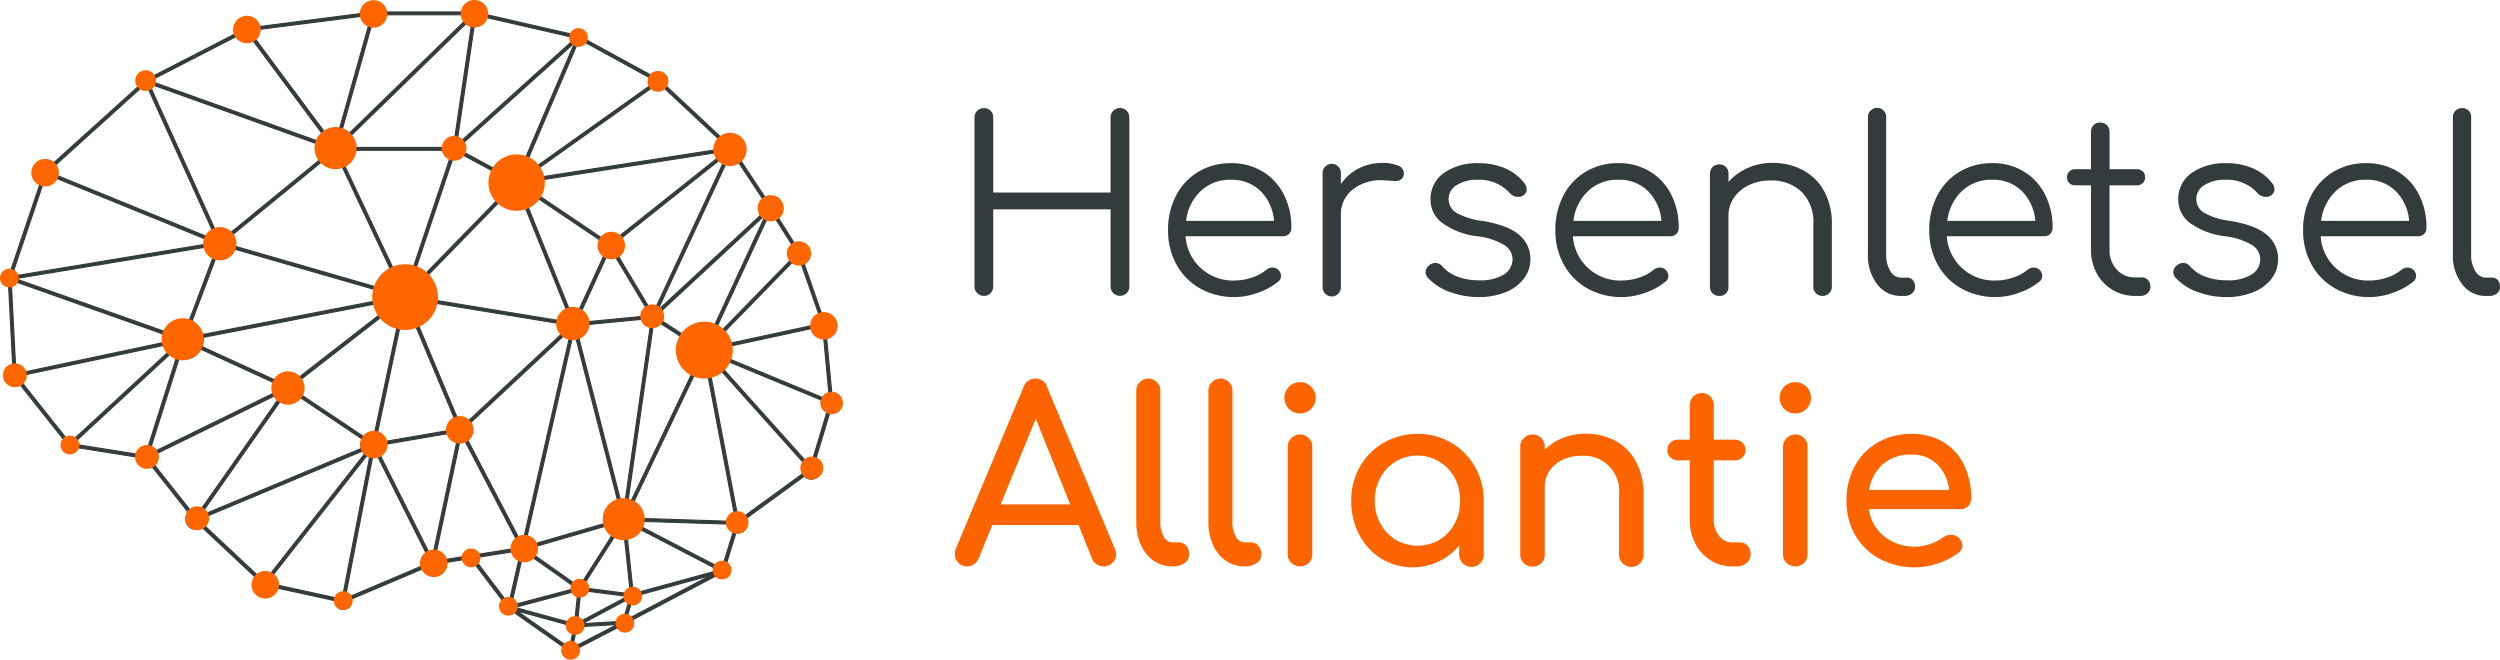 <svg xmlns="http://www.w3.org/2000/svg" width="393.453" height="103.829" viewBox="0 0 393.453 103.829">
  <defs>
    <style>
      .cls-1 {
        fill: #333b3c;
      }

      .cls-2 {
        fill: #fc6400;
      }

      .cls-3 {
        fill: none;
        stroke: #333b3c;
        stroke-miterlimit: 10;
        stroke-width: 0.18px;
      }

      .cls-4 {
        fill: #f60;
      }
    </style>
  </defs>
  <g id="Group_744" data-name="Group 744" transform="translate(-72.328 -272.904)">
    <g id="Group_742" data-name="Group 742" transform="translate(222.591 289.92)">
      <path id="Path_1528" data-name="Path 1528" class="cls-1" d="M166.111,312.379a1.417,1.417,0,0,1-.435-1.04v-26.6a1.406,1.406,0,0,1,.435-1.06,1.457,1.457,0,0,1,1.04-.416,1.425,1.425,0,0,1,1.477,1.475v11.806h18.465V284.736a1.412,1.412,0,0,1,.435-1.06,1.468,1.468,0,0,1,2.517,1.06v26.6a1.452,1.452,0,0,1-.417,1.04,1.484,1.484,0,0,1-2.1,0,1.423,1.423,0,0,1-.435-1.04V299.191H168.628v12.148a1.452,1.452,0,0,1-.417,1.04,1.4,1.4,0,0,1-1.06.435,1.417,1.417,0,0,1-1.04-.435" transform="translate(-162.574 -283.261)"/>
      <path id="Path_1529" data-name="Path 1529" class="cls-1" d="M199.087,289.841a8.909,8.909,0,0,1,3.348,3.613,11.3,11.3,0,0,1,1.193,5.261,1.267,1.267,0,0,1-.378.964,1.373,1.373,0,0,1-.984.36H186.979A7.445,7.445,0,0,0,194.7,307a8.422,8.422,0,0,0,2.744-.473,6.625,6.625,0,0,0,2.215-1.193,1.655,1.655,0,0,1,1.02-.378,1.42,1.42,0,0,1,.833.3,1.366,1.366,0,0,1,.493,1.022,1.147,1.147,0,0,1-.417.871,10.266,10.266,0,0,1-3.177,1.76,10.967,10.967,0,0,1-9.12-.644,9.569,9.569,0,0,1-3.728-3.746,10.928,10.928,0,0,1-1.342-5.43,11.545,11.545,0,0,1,1.267-5.468A9.347,9.347,0,0,1,189,289.879a9.817,9.817,0,0,1,5.128-1.344,9.378,9.378,0,0,1,4.957,1.306m-9.725,3.084a7.7,7.7,0,0,0-2.308,4.692H200.9a7.4,7.4,0,0,0-2.119-4.692,6.377,6.377,0,0,0-4.654-1.778,6.689,6.689,0,0,0-4.768,1.778" transform="translate(-150.654 -279.87)"/>
      <path id="Path_1530" data-name="Path 1530" class="cls-1" d="M210.889,288.929a1.3,1.3,0,0,1,.927,1.173,1.1,1.1,0,0,1-.039.34,1.134,1.134,0,0,1-.473.72,1.756,1.756,0,0,1-.889.189c-.227,0-.616-.025-1.173-.076a8.091,8.091,0,0,0-.909-.038,6.953,6.953,0,0,0-4.635,1.513,4.906,4.906,0,0,0-1.8,3.936V308a1.44,1.44,0,1,1-2.875,0V290.177a1.44,1.44,0,1,1,2.875,0v1.664a7.521,7.521,0,0,1,2.8-2.46,7.969,7.969,0,0,1,3.67-.869,6.3,6.3,0,0,1,2.519.416" transform="translate(-141.132 -279.884)"/>
      <path id="Path_1531" data-name="Path 1531" class="cls-1" d="M212.743,308.818a8.721,8.721,0,0,1-3.481-2.233,1.377,1.377,0,0,1-.378-.871,1.442,1.442,0,0,1,.6-1.135,1.563,1.563,0,0,1,.946-.34,1.4,1.4,0,0,1,1.1.531,5.8,5.8,0,0,0,2.4,1.626,9.283,9.283,0,0,0,3.312.567,7.075,7.075,0,0,0,3.973-.907,2.869,2.869,0,0,0,1.362-2.384,2.682,2.682,0,0,0-1.324-2.27,10.57,10.57,0,0,0-4.2-1.362,11.774,11.774,0,0,1-5.545-2.1,4.516,4.516,0,0,1-1.835-3.613,4.934,4.934,0,0,1,2.139-4.277,9.035,9.035,0,0,1,5.354-1.513,10.355,10.355,0,0,1,4.35.851,7.667,7.667,0,0,1,2.99,2.366,1.716,1.716,0,0,1,.3.869,1.155,1.155,0,0,1-.6,1.022,1.218,1.218,0,0,1-.72.189,1.738,1.738,0,0,1-1.324-.567,6.4,6.4,0,0,0-5.07-2.119,5.823,5.823,0,0,0-3.33.851,2.527,2.527,0,0,0-.076,4.314,10.916,10.916,0,0,0,4.162,1.306q4.049.68,5.79,2.213a4.866,4.866,0,0,1,1.742,3.8,4.965,4.965,0,0,1-1.042,3.1,6.748,6.748,0,0,1-2.895,2.119,11.039,11.039,0,0,1-4.2.757,12.941,12.941,0,0,1-4.5-.8" transform="translate(-134.794 -279.869)"/>
      <path id="Path_1532" data-name="Path 1532" class="cls-1" d="M236.191,289.841a8.91,8.91,0,0,1,3.348,3.613,11.3,11.3,0,0,1,1.193,5.261,1.267,1.267,0,0,1-.378.964,1.373,1.373,0,0,1-.984.36H224.083A7.445,7.445,0,0,0,231.8,307a8.421,8.421,0,0,0,2.744-.473,6.625,6.625,0,0,0,2.215-1.193,1.655,1.655,0,0,1,1.02-.378,1.42,1.42,0,0,1,.833.3,1.366,1.366,0,0,1,.493,1.022,1.147,1.147,0,0,1-.417.871,10.267,10.267,0,0,1-3.177,1.76,10.967,10.967,0,0,1-9.12-.644,9.57,9.57,0,0,1-3.728-3.746,10.928,10.928,0,0,1-1.342-5.43,11.545,11.545,0,0,1,1.267-5.468,9.347,9.347,0,0,1,3.519-3.746,9.818,9.818,0,0,1,5.128-1.344,9.378,9.378,0,0,1,4.957,1.306m-9.725,3.084a7.7,7.7,0,0,0-2.308,4.692h13.85a7.4,7.4,0,0,0-2.119-4.692,6.377,6.377,0,0,0-4.654-1.778,6.689,6.689,0,0,0-4.768,1.778" transform="translate(-126.798 -279.87)"/>
      <path id="Path_1533" data-name="Path 1533" class="cls-1" d="M250.754,289.648a8.143,8.143,0,0,1,3.348,3.31,10.533,10.533,0,0,1,1.211,5.2V308a1.422,1.422,0,0,1-1.438,1.439,1.436,1.436,0,0,1-1.06-.417A1.388,1.388,0,0,1,252.4,308v-9.838a6.7,6.7,0,0,0-1.873-5.128,6.866,6.866,0,0,0-4.9-1.76,7.642,7.642,0,0,0-3.348.72,5.9,5.9,0,0,0-2.366,1.986,4.871,4.871,0,0,0-.869,2.819V308a1.365,1.365,0,0,1-1.439,1.439,1.468,1.468,0,0,1-1.058-.4,1.366,1.366,0,0,1-.417-1.042V290.215a1.428,1.428,0,0,1,1.475-1.475,1.367,1.367,0,0,1,1.042.417,1.471,1.471,0,0,1,.4,1.058V291.5a8.8,8.8,0,0,1,3.026-2.195,9.341,9.341,0,0,1,3.859-.8,10.122,10.122,0,0,1,4.825,1.135" transform="translate(-117.278 -279.884)"/>
      <path id="Path_1534" data-name="Path 1534" class="cls-1" d="M252.718,310.979a7.339,7.339,0,0,1-1.457-4.71V284.7a1.365,1.365,0,0,1,.417-1.04,1.429,1.429,0,0,1,2.46,1.04v21.57a4.791,4.791,0,0,0,.662,2.648,1.958,1.958,0,0,0,1.684,1.022h.945a1.131,1.131,0,0,1,.909.4,1.542,1.542,0,0,1,.34,1.04,1.3,1.3,0,0,1-.472,1.04,1.855,1.855,0,0,1-1.231.4h-.491a4.588,4.588,0,0,1-3.766-1.835" transform="translate(-107.549 -283.261)"/>
      <path id="Path_1535" data-name="Path 1535" class="cls-1" d="M272.005,289.841a8.909,8.909,0,0,1,3.348,3.613,11.3,11.3,0,0,1,1.193,5.261,1.267,1.267,0,0,1-.378.964,1.373,1.373,0,0,1-.984.36H259.9A7.445,7.445,0,0,0,267.615,307a8.422,8.422,0,0,0,2.744-.473,6.626,6.626,0,0,0,2.215-1.193,1.655,1.655,0,0,1,1.022-.378,1.419,1.419,0,0,1,.831.3,1.366,1.366,0,0,1,.493,1.022,1.147,1.147,0,0,1-.417.871,10.266,10.266,0,0,1-3.177,1.76,10.967,10.967,0,0,1-9.12-.644,9.569,9.569,0,0,1-3.728-3.746,10.928,10.928,0,0,1-1.342-5.43,11.545,11.545,0,0,1,1.267-5.468,9.348,9.348,0,0,1,3.519-3.746,9.818,9.818,0,0,1,5.128-1.344,9.378,9.378,0,0,1,4.957,1.306m-9.724,3.084a7.7,7.7,0,0,0-2.308,4.692h13.85a7.4,7.4,0,0,0-2.119-4.692,6.377,6.377,0,0,0-4.654-1.778,6.689,6.689,0,0,0-4.768,1.778" transform="translate(-103.772 -279.87)"/>
      <path id="Path_1536" data-name="Path 1536" class="cls-1" d="M283.083,309.428a1.519,1.519,0,0,1,.378,1.06,1.336,1.336,0,0,1-.454,1.022,1.615,1.615,0,0,1-1.135.416h-.8a6.747,6.747,0,0,1-6.072-3.575,7.718,7.718,0,0,1-.89-3.728v-10.1h-2.459a1.3,1.3,0,0,1-.964-.36,1.208,1.208,0,0,1-.36-.89,1.254,1.254,0,0,1,.36-.927,1.3,1.3,0,0,1,.964-.36h2.459v-5.865a1.471,1.471,0,0,1,.4-1.058,1.368,1.368,0,0,1,1.042-.417,1.425,1.425,0,0,1,1.475,1.475v5.865H281.3a1.305,1.305,0,0,1,.966.36,1.254,1.254,0,0,1,.36.927,1.208,1.208,0,0,1-.36.89,1.305,1.305,0,0,1-.966.36h-4.275v10.1a4.472,4.472,0,0,0,1.135,3.159,3.784,3.784,0,0,0,2.913,1.231H282.1a1.265,1.265,0,0,1,.984.416" transform="translate(-95.288 -282.372)"/>
      <path id="Path_1537" data-name="Path 1537" class="cls-1" d="M284.371,308.818a8.721,8.721,0,0,1-3.481-2.233,1.378,1.378,0,0,1-.378-.871,1.442,1.442,0,0,1,.6-1.135,1.563,1.563,0,0,1,.946-.34,1.4,1.4,0,0,1,1.1.531,5.8,5.8,0,0,0,2.4,1.626,9.283,9.283,0,0,0,3.312.567,7.065,7.065,0,0,0,3.971-.907,2.867,2.867,0,0,0,1.364-2.384,2.678,2.678,0,0,0-1.324-2.27,10.57,10.57,0,0,0-4.2-1.362,11.774,11.774,0,0,1-5.545-2.1,4.515,4.515,0,0,1-1.835-3.613,4.934,4.934,0,0,1,2.139-4.277,9.035,9.035,0,0,1,5.354-1.513,10.355,10.355,0,0,1,4.35.851,7.667,7.667,0,0,1,2.99,2.366,1.715,1.715,0,0,1,.3.869,1.155,1.155,0,0,1-.6,1.022,1.218,1.218,0,0,1-.72.189,1.736,1.736,0,0,1-1.324-.567,6.4,6.4,0,0,0-5.072-2.119,5.821,5.821,0,0,0-3.329.851,2.527,2.527,0,0,0-.076,4.314,10.916,10.916,0,0,0,4.162,1.306q4.049.68,5.79,2.213a4.866,4.866,0,0,1,1.741,3.8,4.975,4.975,0,0,1-1.042,3.1,6.748,6.748,0,0,1-2.895,2.119,11.039,11.039,0,0,1-4.2.757,12.941,12.941,0,0,1-4.5-.8" transform="translate(-88.742 -279.869)"/>
      <path id="Path_1538" data-name="Path 1538" class="cls-1" d="M307.821,289.841a8.932,8.932,0,0,1,3.348,3.613,11.3,11.3,0,0,1,1.191,5.261,1.267,1.267,0,0,1-.378.964,1.373,1.373,0,0,1-.984.36H295.711a7.445,7.445,0,0,0,7.72,6.963,8.419,8.419,0,0,0,2.742-.473,6.624,6.624,0,0,0,2.215-1.193,1.658,1.658,0,0,1,1.02-.378,1.416,1.416,0,0,1,.833.3,1.366,1.366,0,0,1,.493,1.022,1.147,1.147,0,0,1-.417.871,10.266,10.266,0,0,1-3.177,1.76,10.963,10.963,0,0,1-9.118-.644,9.562,9.562,0,0,1-3.729-3.746,10.928,10.928,0,0,1-1.342-5.43,11.526,11.526,0,0,1,1.268-5.468,9.354,9.354,0,0,1,3.517-3.746,9.818,9.818,0,0,1,5.128-1.344,9.388,9.388,0,0,1,4.958,1.306m-9.726,3.084a7.72,7.72,0,0,0-2.308,4.692h13.85a7.408,7.408,0,0,0-2.118-4.692,6.383,6.383,0,0,0-4.656-1.778,6.689,6.689,0,0,0-4.768,1.778" transform="translate(-80.746 -279.87)"/>
      <path id="Path_1539" data-name="Path 1539" class="cls-1" d="M308.754,310.979a7.339,7.339,0,0,1-1.457-4.71V284.7a1.376,1.376,0,0,1,.416-1.04,1.421,1.421,0,0,1,1.02-.4,1.365,1.365,0,0,1,1.439,1.438v21.57a4.777,4.777,0,0,0,.664,2.648,1.955,1.955,0,0,0,1.682,1.022h.945a1.129,1.129,0,0,1,.909.4,1.542,1.542,0,0,1,.34,1.04,1.29,1.29,0,0,1-.471,1.04,1.854,1.854,0,0,1-1.229.4h-.493a4.583,4.583,0,0,1-3.764-1.835" transform="translate(-71.521 -283.261)"/>
      <path id="Path_1540" data-name="Path 1540" class="cls-2" d="M189.178,336.8a1.861,1.861,0,0,1-.567,1.362,1.907,1.907,0,0,1-1.4.567,1.984,1.984,0,0,1-1.079-.322,1.823,1.823,0,0,1-.738-.889l-2.119-5.3H169.691l-2.157,5.3a2.081,2.081,0,0,1-.757.889,1.888,1.888,0,0,1-1.058.322,1.808,1.808,0,0,1-1.382-.587,1.952,1.952,0,0,1-.549-1.38,2.455,2.455,0,0,1,.189-.871L174.61,310.5a1.92,1.92,0,0,1,1.855-1.326,1.838,1.838,0,0,1,1.853,1.326l10.671,25.465a2.386,2.386,0,0,1,.189.833m-18.163-7.833h10.935l-5.41-13.47Z" transform="translate(-163.788 -266.602)"/>
      <path id="Path_1541" data-name="Path 1541" class="cls-2" d="M183.92,337.836a5.782,5.782,0,0,1-2.024-2.5,8.759,8.759,0,0,1-.72-3.614v-20.66a1.892,1.892,0,1,1,3.784,0v20.66a4.524,4.524,0,0,0,.531,2.308,1.556,1.556,0,0,0,1.362.909h.946a1.571,1.571,0,0,1,1.229.531,1.967,1.967,0,0,1,.473,1.362,1.624,1.624,0,0,1-.718,1.362,3.048,3.048,0,0,1-1.855.529h-.076a5.086,5.086,0,0,1-2.933-.889" transform="translate(-152.609 -266.602)"/>
      <path id="Path_1542" data-name="Path 1542" class="cls-2" d="M190.829,337.836a5.782,5.782,0,0,1-2.024-2.5,8.759,8.759,0,0,1-.72-3.614v-20.66a1.892,1.892,0,1,1,3.784,0v20.66a4.524,4.524,0,0,0,.531,2.308,1.556,1.556,0,0,0,1.362.909h.946a1.571,1.571,0,0,1,1.229.531,1.967,1.967,0,0,1,.473,1.362,1.624,1.624,0,0,1-.718,1.362,3.048,3.048,0,0,1-1.855.529h-.076a5.086,5.086,0,0,1-2.933-.889" transform="translate(-148.167 -266.602)"/>
      <path id="Path_1543" data-name="Path 1543" class="cls-2" d="M196.079,313.729a2.467,2.467,0,1,1,1.76.738,2.4,2.4,0,0,1-1.76-.738m.378,24.255a1.869,1.869,0,0,1-.549-1.382V319.763a1.857,1.857,0,0,1,.549-1.4,1.921,1.921,0,0,1,3.31,1.4V336.6a1.913,1.913,0,0,1-.529,1.382,2.037,2.037,0,0,1-2.781,0" transform="translate(-143.502 -266.409)"/>
      <path id="Path_1544" data-name="Path 1544" class="cls-2" d="M217.489,315.85a10.2,10.2,0,0,1,3.746,3.784,10.564,10.564,0,0,1,1.38,5.354v8.438a1.93,1.93,0,1,1-3.859,0v-1.4a9.528,9.528,0,0,1-12.241,2.082,9.562,9.562,0,0,1-3.481-3.766,11.3,11.3,0,0,1-1.267-5.354,10.668,10.668,0,0,1,1.362-5.354,9.951,9.951,0,0,1,3.766-3.784,10.46,10.46,0,0,1,5.317-1.38,10.271,10.271,0,0,1,5.279,1.38m-1.855,15.287a6.548,6.548,0,0,0,2.4-2.535,7.488,7.488,0,0,0,.869-3.614,7.6,7.6,0,0,0-.869-3.633,6.67,6.67,0,0,0-9.253-2.553,6.647,6.647,0,0,0-2.422,2.553,7.466,7.466,0,0,0-.889,3.633,7.355,7.355,0,0,0,.889,3.614,6.678,6.678,0,0,0,2.422,2.535,6.792,6.792,0,0,0,6.849,0" transform="translate(-139.371 -263.196)"/>
      <path id="Path_1545" data-name="Path 1545" class="cls-2" d="M232.941,315.581a8.013,8.013,0,0,1,3.255,3.311,10.922,10.922,0,0,1,1.173,5.241v9.309a1.931,1.931,0,1,1-3.861,0v-9.309a5.584,5.584,0,0,0-6.016-6.205,6.467,6.467,0,0,0-2.895.644,5.134,5.134,0,0,0-2.042,1.74,4.3,4.3,0,0,0-.738,2.459v10.671a1.911,1.911,0,0,1-.531,1.382,2.037,2.037,0,0,1-2.782,0,1.878,1.878,0,0,1-.549-1.382V316.565a1.861,1.861,0,0,1,.549-1.4,1.923,1.923,0,0,1,3.312,1.4v.416a8.411,8.411,0,0,1,2.875-1.873,10.1,10.1,0,0,1,8.249.473" transform="translate(-128.962 -263.211)"/>
      <path id="Path_1546" data-name="Path 1546" class="cls-2" d="M244.671,334.582a1.97,1.97,0,0,1,.473,1.362,1.706,1.706,0,0,1-.624,1.362,2.391,2.391,0,0,1-1.608.531h-.682a6.224,6.224,0,0,1-3.386-.966,6.69,6.69,0,0,1-2.4-2.629,7.95,7.95,0,0,1-.871-3.746v-9.347H233.83a1.819,1.819,0,0,1-1.286-.455,1.476,1.476,0,0,1-.491-1.135,1.57,1.57,0,0,1,.491-1.211,1.825,1.825,0,0,1,1.286-.453h1.742v-5.45a1.892,1.892,0,1,1,3.784,0v5.45h3.217a1.825,1.825,0,0,1,1.286.453,1.576,1.576,0,0,1,.491,1.211,1.482,1.482,0,0,1-.491,1.135,1.819,1.819,0,0,1-1.286.455h-3.217V330.5a3.873,3.873,0,0,0,.833,2.535,2.543,2.543,0,0,0,2.042,1.022h1.288a1.494,1.494,0,0,1,1.153.529" transform="translate(-119.899 -265.713)"/>
      <path id="Path_1547" data-name="Path 1547" class="cls-2" d="M243.523,313.729a2.467,2.467,0,1,1,1.76.738,2.4,2.4,0,0,1-1.76-.738m.378,24.255a1.869,1.869,0,0,1-.549-1.382V319.763a1.857,1.857,0,0,1,.549-1.4,1.921,1.921,0,0,1,3.311,1.4V336.6a1.914,1.914,0,0,1-.529,1.382,2.037,2.037,0,0,1-2.781,0" transform="translate(-112.998 -266.409)"/>
      <path id="Path_1548" data-name="Path 1548" class="cls-2" d="M268.357,325.84a1.732,1.732,0,0,1-1.249.473H252.729a6.66,6.66,0,0,0,2.4,4.277,7.688,7.688,0,0,0,7.227,1.211,7.041,7.041,0,0,0,2.024-1.022,1.96,1.96,0,0,1,1.249-.417,1.621,1.621,0,0,1,1.135.379,1.65,1.65,0,0,1,.682,1.286,1.372,1.372,0,0,1-.606,1.135,10.451,10.451,0,0,1-3.2,1.664,11.546,11.546,0,0,1-9.214-.7,9.748,9.748,0,0,1-3.841-3.728,10.6,10.6,0,0,1-1.38-5.41,11.2,11.2,0,0,1,1.3-5.43,9.444,9.444,0,0,1,3.633-3.746,10.374,10.374,0,0,1,5.279-1.344,9.508,9.508,0,0,1,5.032,1.286,8.481,8.481,0,0,1,3.255,3.595,11.852,11.852,0,0,1,1.135,5.3,1.587,1.587,0,0,1-.491,1.191m-13.415-6.6a6.794,6.794,0,0,0-2.175,4.048h12.6a6.714,6.714,0,0,0-1.891-4.048,5.554,5.554,0,0,0-4.05-1.513,6.543,6.543,0,0,0-4.484,1.513" transform="translate(-108.867 -263.196)"/>
    </g>
    <g id="Group_743" data-name="Group 743" transform="translate(72.328 272.904)">
      <path id="Path_1549" data-name="Path 1549" class="cls-1" d="M203.129,334.55l-.856-9.066a1.725,1.725,0,0,0-.386-3.407,1.771,1.771,0,0,0-.352.036l-2.882-8.259a1.412,1.412,0,0,0-1.227-2.54l-2.929-4.64a1.57,1.57,0,0,0-1.691-2.616l-4.245-6.419a1.924,1.924,0,1,0-2.484-2.939l-9.016-8.423a1.385,1.385,0,0,0-2.243-1.623l-10.439-5.716a1.161,1.161,0,0,0,.056-.34,1.143,1.143,0,0,0-2.185-.468L148.595,275c0-.051.015-.1.015-.153a1.686,1.686,0,0,0-3.356-.225H132.667a1.684,1.684,0,0,0-3.353.214l-16.4,2.1a1.951,1.951,0,0,0-3.844.468,1.923,1.923,0,0,0,.131.683l-12.936,6.654a1.272,1.272,0,0,0-2.091,1.446L80.63,298.413a1.909,1.909,0,1,0-2.075,3.159L73.924,315.28a1.3,1.3,0,0,0-.179-.016,1.254,1.254,0,0,0-.163,2.5l.649,12.606a1.5,1.5,0,0,0,.3,2.974,1.479,1.479,0,0,0,.743-.2l7.071,8.906a1.123,1.123,0,1,0,1.911,1.117l9.425,1.5,0,.023a1.577,1.577,0,0,0,1.577,1.576,1.558,1.558,0,0,0,.79-.219l5.862,7.392a1.533,1.533,0,0,0,2.072,2.251l8.708,8.164a1.388,1.388,0,1,0,2.443,1.283l9.792,2.137c0,.02,0,.036,0,.056a1.314,1.314,0,0,0,2.629,0,1.284,1.284,0,0,0-.038-.3l11.8-5a1.2,1.2,0,0,0,2.2-.629l4.094-.651a.882.882,0,0,0,.836.613.91.91,0,0,0,.335-.067l4.991,6.585a.779.779,0,0,0-.154.465.784.784,0,0,0,1.275.616l8.348,5.87a.825.825,0,1,0,1.6.271.764.764,0,0,0-.016-.164l6.864-3.555a.969.969,0,0,0,1.679-.877l13.7-7.214a1.16,1.16,0,1,0,1.452-1.748l1.531-4.937a1.706,1.706,0,0,0,.245.025,1.578,1.578,0,0,0,1.577-1.577,1.539,1.539,0,0,0-.189-.733l9.117-6.637a1.538,1.538,0,1,0,1.751-2.468l2.267-7.533a1.375,1.375,0,0,0,.233.025,1.574,1.574,0,0,0,.077-3.146m-5.147-20.519a1.486,1.486,0,0,0,.246-.025l2.885,8.261a1.722,1.722,0,0,0-.953,1.536c0,.048.011.092.013.14l-8.408,1.817-4.6.992a4.182,4.182,0,0,0-.963-1.738L197.17,313.77a1.4,1.4,0,0,0,.812.261m-4.953-7.047a1.5,1.5,0,0,0,.449.074,1.54,1.54,0,0,0,.641-.14l2.931,4.64a1.4,1.4,0,0,0-.2,1.9l-7.684,7.878-3.283,3.365a4.273,4.273,0,0,0-.8-.554Zm-.411-.184-7.944,17.154a4.194,4.194,0,0,0-4.957,1.434l-3.283-2.129a1.554,1.554,0,0,0-.133-1.553l16.189-15a1.449,1.449,0,0,0,.127.1m-49.506,33.651L132.9,342.207a1.975,1.975,0,0,0-1.272-1.321l3.565-16.774a4.644,4.644,0,0,0,.762.067,4.717,4.717,0,0,0,1.617-.291L143.909,339a1.628,1.628,0,0,0-.8,1.4c0,.018,0,.035,0,.053m-23.558-7.962,12.815-9.964a4.713,4.713,0,0,0,2.387,1.493l-3.565,16.776a1.44,1.44,0,0,0-.189-.02,1.979,1.979,0,0,0-1.51.706l-9.859-6.61a2.3,2.3,0,0,0-.079-2.382m-13.334-19.212a2.285,2.285,0,0,0,.6.089,2.324,2.324,0,0,0,2.159-1.469l22.378,6.458a4.706,4.706,0,0,0-.133,1.094,4.843,4.843,0,0,0,.054.677l-27.2,5.275a3.076,3.076,0,0,0-1.677-1.986Zm-4.234,9.978a3.114,3.114,0,0,0-.869-.126A3.077,3.077,0,0,0,98.3,324.97l-23.315-8.251A1.611,1.611,0,0,0,75,316.54l29.581-4.9a2.33,2.33,0,0,0,1.217,1.48Zm48.559-19.089L139.09,315.911a4.731,4.731,0,0,0-1.418-.867l.311-.93,5.478-16.323a1.557,1.557,0,0,0,.306.031,1.65,1.65,0,0,0,1.331-.68l4.763,2.565a4.027,4.027,0,0,0,.683,4.459m7.019-3.138,27.9-4.341a1.9,1.9,0,0,0,.217.5l-16.3,12.961a1.632,1.632,0,0,0-2.363.1L157.008,303.5a4.029,4.029,0,0,0,.573-2.073,3.564,3.564,0,0,0-.02-.4m11.333,11.831,5.118,8.527a1.566,1.566,0,0,0-.578,1.142l-9.064.874a1.873,1.873,0,0,0-.853-1.193l4.255-9.294a1.616,1.616,0,0,0,.473.077,1.643,1.643,0,0,0,.649-.133m-2.128-2.244a1.634,1.634,0,0,0,.595,2.116l-4.257,9.292a1.686,1.686,0,0,0-1.051-.025l-6.805-16.9a4.065,4.065,0,0,0,1.508-1.222Zm-5.131,11.553a1.873,1.873,0,0,0-.892,1.114l-20.09-3.291a4.522,4.522,0,0,0,.033-.541,4.718,4.718,0,0,0-1.273-3.225l11.451-11.745a4.033,4.033,0,0,0,2.662,1,4.076,4.076,0,0,0,1.3-.217ZM137.245,314.9a4.69,4.69,0,0,0-3.1.177l-7.806-16.569a2.7,2.7,0,0,0,1.342-2.114h14.451a1.641,1.641,0,0,0,.9,1.249Zm-3.506.37a4.747,4.747,0,0,0-2.257,2.652l-17.022-4.912-5.353-1.546a2.41,2.41,0,0,0,.043-.426,2.33,2.33,0,0,0-.393-1.293l14.3-11.7a2.688,2.688,0,0,0,2.885.652Zm-29.546,10.937a3.316,3.316,0,0,0-.023-.363l11.76-2.28,15.435-3a4.71,4.71,0,0,0,.725,1.6l-12.815,9.963a2.348,2.348,0,0,0-3.752.437L104,327.281a3.109,3.109,0,0,0,.2-1.074m38.44,8.583-4.641-11.075a4.731,4.731,0,0,0,2.591-3.279l20.088,3.291c0,.026-.008.051-.008.077a1.866,1.866,0,0,0,.363,1.1l-15.256,14.228a1.565,1.565,0,0,0-1.444-.311Zm3.748,5.609a1.629,1.629,0,0,0-.3-.94l15.256-14.224a1.868,1.868,0,0,0,.572.329l-7.245,31.822c-.053,0-.1-.015-.158-.015a1.711,1.711,0,0,0-.59.11l-8.223-15.751a1.637,1.637,0,0,0,.688-1.331m15.966-14.737a1.831,1.831,0,0,0,.194.02,1.7,1.7,0,0,0,.243-.025l6.723,26.162a2.814,2.814,0,0,0-1.9,2.66,2.907,2.907,0,0,0,.057.565l-11.579,3.36a1.737,1.737,0,0,0-.982-.922ZM156.231,359.1a1.648,1.648,0,0,0-.026-.258l11.588-3.361a2.836,2.836,0,0,0,.932,1.242l-.991,1.551-3.932,6.151a1.063,1.063,0,0,0-.361-.067,1.043,1.043,0,0,0-.706.276l-6.706-4.735a1.724,1.724,0,0,0,.2-.8m7.327,7.347a1.046,1.046,0,0,0,.867-.687l6.422.817c0,.026.007.051.012.076l-7.224,3.858a1.038,1.038,0,0,0-.467-.314Zm.923-1.134a1.049,1.049,0,0,0-.3-.651l4.919-7.7a2.8,2.8,0,0,0,1.321.33c.025,0,.049,0,.074,0l.33,3.1.56,5.266a.871.871,0,0,0-.485.475Zm6.117-13.638c-.059,0-.115-.01-.176-.01a3.059,3.059,0,0,0-.478.043L163.22,325.55a1.876,1.876,0,0,0,1.191-1.7l9.064-.874a1.57,1.57,0,0,0,1.084,1.132ZM175,324.18a1.57,1.57,0,0,0,1.18-.542l3.286,2.128a4.2,4.2,0,0,0,1.633,5.788l-9.677,20.3a2.687,2.687,0,0,0-.381-.115ZM187.319,298.1a1.9,1.9,0,0,0,.867-.214l4.245,6.421a1.56,1.56,0,0,0-.251,2.067l-16.189,15c-.041-.034-.08-.067-.123-.1L186.716,298a1.891,1.891,0,0,0,.6.105m-1.012-.292L175.457,321.1a1.588,1.588,0,0,0-.453-.074,1.557,1.557,0,0,0-.608.123l-5.118-8.528a1.621,1.621,0,0,0,.384-2.119l16.295-12.958a2.07,2.07,0,0,0,.35.268m-11.387-11.326a1.376,1.376,0,0,0,1.83.12l9.016,8.423a1.926,1.926,0,0,0-.38,1.143c0,.025,0,.046,0,.072l-27.9,4.337a4,4,0,0,0-.539-1.316l14.505-10.318Zm-11.629-6.741a1.133,1.133,0,0,0,.871-.411L174.6,285.05a1.356,1.356,0,0,0-.082.457,1.387,1.387,0,0,0,.145.609l-11.282,8.026-6.685,4.755a4.111,4.111,0,0,0-1.369-1.1l7.73-18.076a1.224,1.224,0,0,0,.235.023m-.682-.228a.254.254,0,0,0,.033.026l-7.73,18.077a4.038,4.038,0,0,0-4.838,1.692l-4.765-2.566a1.624,1.624,0,0,0,.108-.573,1.649,1.649,0,0,0-.284-.928Zm-15.688-2.98a1.689,1.689,0,0,0,1.577-1.1l13.65,3.131,0,.03a1.13,1.13,0,0,0,.164.582l-17.481,15.734a1.61,1.61,0,0,0-.6-.322l2.671-18.061.021,0m-1.038-.366a1.685,1.685,0,0,0,.572.292l-2.671,18.059-.016,0a1.649,1.649,0,0,0-1.63,1.428H127.685a2.7,2.7,0,0,0-.6-1.492ZM131,276.535a1.683,1.683,0,0,0,1.666-1.466h12.587a1.674,1.674,0,0,0,.312.777l-18.8,18.286a2.7,2.7,0,0,0-.825-.491l4.825-17.131a1.572,1.572,0,0,0,.235.025m-18.021.863,0-.023,16.4-2.095a1.692,1.692,0,0,0,.956,1.114l-4.824,17.124a2.629,2.629,0,0,0-.514-.051,2.681,2.681,0,0,0-1.424.409l-4.15-5.578-7.056-9.483a1.944,1.944,0,0,0,.618-1.418m-3.573,1.088a1.933,1.933,0,0,0,2.593.6l10.295,13.837.913,1.227a2.7,2.7,0,0,0-.67.9l-26.024-9.33a1.13,1.13,0,0,0,.021-.212,1.264,1.264,0,0,0-.061-.371Zm-13.047,7.658,26.024,9.332a2.774,2.774,0,0,0-.094.7,2.683,2.683,0,0,0,.476,1.53l-14.3,11.7a2.277,2.277,0,0,0-2.4-.554L95.98,286.558a1.313,1.313,0,0,0,.38-.416m-1.88.371a1.269,1.269,0,0,0,.777.27,1.224,1.224,0,0,0,.312-.043l10.094,22.29a2.34,2.34,0,0,0-.894.93l-14.155-5.772-9.4-3.831a1.86,1.86,0,0,0,.076-.508,1.888,1.888,0,0,0-.355-1.1Zm-15.5,15.209a1.938,1.938,0,0,0,.394.043,1.91,1.91,0,0,0,1.669-.992l9.176,3.741,14.381,5.864a2.306,2.306,0,0,0-.107.66c0,.053.011.1.015.156l-29.586,4.9a1.252,1.252,0,0,0-.572-.672Zm-4.3,28.63-.649-12.611a1.247,1.247,0,0,0,.8-.6L98.147,325.4a2.918,2.918,0,0,0-.081,1.226l-22.132,4.691a1.5,1.5,0,0,0-1.254-.959m9.179,11.5a1.115,1.115,0,0,0-.656-.212,1.1,1.1,0,0,0-.506.125l-7.07-8.906a1.489,1.489,0,0,0,.406-1.019c0-.03-.008-.057-.01-.087l22.134-4.689a3.08,3.08,0,0,0,.549,1.061Zm11.4,1.252a1.572,1.572,0,0,0-1.5,1.109l-9.432-1.5a1.1,1.1,0,0,0-.161-.531l14.849-13.728a3.06,3.06,0,0,0,.958.61l-4.461,14.064a1.626,1.626,0,0,0-.255-.025m.685.163L100.4,329.2a2.985,2.985,0,0,0,.713.085,3.079,3.079,0,0,0,2.7-1.592l11.522,5.289a2.238,2.238,0,0,0,.018,1.6L96.558,343.79a1.575,1.575,0,0,0-.616-.524m7.773,9.841a1.49,1.49,0,0,0-1.452.044l-5.86-7.392a1.572,1.572,0,0,0,.432-1.079,1.607,1.607,0,0,0-.082-.481l18.8-9.21a2.381,2.381,0,0,0,.478.555ZM116.4,335.8a2.321,2.321,0,0,0,2.982-.557l9.861,6.608a1.962,1.962,0,0,0-.23.91,1.99,1.99,0,0,0,.087.554l-24.756,10.367a1.567,1.567,0,0,0-.256-.322Zm-2.556,27.424a1.369,1.369,0,0,0-.841.291l-8.708-8.164a1.53,1.53,0,0,0,.274-.876,1.588,1.588,0,0,0-.051-.378l24.756-10.369a1.964,1.964,0,0,0,.332.447l-15.1,19.224a1.381,1.381,0,0,0-.665-.176m12.391,2.778a1.311,1.311,0,0,0-1.216.818l-9.792-2.136c0-.025.007-.048.007-.071a1.374,1.374,0,0,0-.37-.937l15.1-19.227a1.9,1.9,0,0,0,.444.2l-2.113,10.878-2.034,10.477-.025,0m12.877-4.654a1.278,1.278,0,0,0,.028.251l-11.8,5.006a1.3,1.3,0,0,0-.634-.514l.225-1.157,3.923-20.2c.051,0,.1.015.153.015a2,2,0,0,0,.682-.126l7.9,15.772a1.2,1.2,0,0,0-.473.951m1.2-1.2a1.246,1.246,0,0,0-.325.049l-7.9-15.769a1.99,1.99,0,0,0,.905-1.664c0-.038-.01-.074-.013-.112l10.211-1.758a1.636,1.636,0,0,0,1,1.038l-3.853,18.217-.021,0m6.128-.564a.88.88,0,0,0-.863.7l-4.14.656a1.211,1.211,0,0,0-.662-.7l3.853-18.215c.038,0,.076.011.113.011a1.6,1.6,0,0,0,.549-.1l8.223,15.751a1.724,1.724,0,0,0-.738,1.411c0,.016,0,.03,0,.044l-5.579.886a.878.878,0,0,0-.761-.442m5.908,7.965a.752.752,0,0,0-.222.046l-4.993-6.587a.886.886,0,0,0,.189-.542v0l5.533-.877a1.724,1.724,0,0,0,1.05,1.125Zm.44.1,1.556-6.843c.054,0,.105.016.159.016a1.717,1.717,0,0,0,1.265-.559l6.7,4.732a1.055,1.055,0,0,0-.082.407.4.4,0,0,0,0,.044l-9.322,2.474a.8.8,0,0,0-.283-.273m9.721-1.766a1.043,1.043,0,0,0,.6.514l-.389,3.749a1.038,1.038,0,0,0-.807.552l-1.321-.361-7.324-2Zm-.554,8.387a.814.814,0,0,0-.46.181l-7.911-5.561,8.206,2.244c0,.018,0,.035,0,.051a1.052,1.052,0,0,0,.618.958Zm.657.256a.822.822,0,0,0-.217-.164l.306-1.439.145-.687a1.05,1.05,0,0,0,1.027-.887l5.505-.327Zm7.809-4.768a.977.977,0,0,0-.959.808l-5.611.332,7.221-3.853a.866.866,0,0,0,.174.141l-.771,2.576c-.018,0-.035,0-.054,0m.733.337a1,1,0,0,0-.245-.2l.767-2.578.021,0a.864.864,0,0,0,.864-.864v0l11.473-3.14Zm13.656-7.462-12.37,3.384a.861.861,0,0,0-.606-.412l-.892-8.361a2.812,2.812,0,0,0,1.865-1.275l11.405,5.924.642.332a1.18,1.18,0,0,0-.053.324c0,.028.007.056.008.084m1.277-1.234a.949.949,0,0,0-.12-.013,1.164,1.164,0,0,0-.907.44l-12.041-6.255a2.872,2.872,0,0,0,.2-.78l13.515.427a1.564,1.564,0,0,0,.882,1.24Zm.657-6.633-13.513-.426a2.815,2.815,0,0,0-1.4-2.3l9.677-20.3a4.168,4.168,0,0,0,1.6.319,4.249,4.249,0,0,0,.564-.043l2.257,11.837,1.848,9.7a1.572,1.572,0,0,0-1.038,1.211m11.793-7.464-9.115,6.637a1.574,1.574,0,0,0-1.129-.476c-.023,0-.046.007-.069.007l-4.1-21.534a4.2,4.2,0,0,0,1.625-.8l6.889,7.691,6.084,6.789a1.5,1.5,0,0,0-.181,1.689m1.58-2.228a1.662,1.662,0,0,0-.222-.021,1.517,1.517,0,0,0-.848.256l-5.724-6.391-7.242-8.083a4.208,4.208,0,0,0,.82-1.165l14.625,6.059a1.513,1.513,0,0,0-.054.388,1.576,1.576,0,0,0,.912,1.426Zm1.582-9.761-14.625-6.059a4.147,4.147,0,0,0,.243-1.4,4.239,4.239,0,0,0-.058-.665l.434-.094,12.573-2.714a1.72,1.72,0,0,0,1.556,1.14l.856,9.066a1.571,1.571,0,0,0-.979.724" transform="translate(-72.226 -272.743)"/>
      <path id="Path_1550" data-name="Path 1550" class="cls-3" d="M203.129,334.55l-.856-9.066a1.725,1.725,0,0,0-.386-3.407,1.771,1.771,0,0,0-.352.036l-2.882-8.259a1.412,1.412,0,0,0-1.227-2.54l-2.929-4.64a1.57,1.57,0,0,0-1.691-2.616l-4.245-6.419a1.924,1.924,0,1,0-2.484-2.939l-9.016-8.423a1.385,1.385,0,0,0-2.243-1.623l-10.439-5.716a1.161,1.161,0,0,0,.056-.34,1.143,1.143,0,0,0-2.185-.468L148.595,275c0-.051.015-.1.015-.153a1.686,1.686,0,0,0-3.356-.225H132.667a1.684,1.684,0,0,0-3.353.214l-16.4,2.1a1.951,1.951,0,0,0-3.844.468,1.923,1.923,0,0,0,.131.683l-12.936,6.654a1.272,1.272,0,0,0-2.091,1.446L80.63,298.413a1.909,1.909,0,1,0-2.075,3.159L73.924,315.28a1.3,1.3,0,0,0-.179-.016,1.254,1.254,0,0,0-.163,2.5l.649,12.606a1.5,1.5,0,0,0,.3,2.974,1.479,1.479,0,0,0,.743-.2l7.071,8.906a1.123,1.123,0,1,0,1.911,1.117l9.425,1.5,0,.023a1.577,1.577,0,0,0,1.577,1.576,1.558,1.558,0,0,0,.79-.219l5.862,7.392a1.533,1.533,0,0,0,2.072,2.251l8.708,8.164a1.388,1.388,0,1,0,2.443,1.283l9.792,2.137c0,.02,0,.036,0,.056a1.314,1.314,0,0,0,2.629,0,1.284,1.284,0,0,0-.038-.3l11.8-5a1.2,1.2,0,0,0,2.2-.629l4.094-.651a.882.882,0,0,0,.836.613.91.91,0,0,0,.335-.067l4.991,6.585a.779.779,0,0,0-.154.465.784.784,0,0,0,1.275.616l8.348,5.87a.825.825,0,1,0,1.6.271.764.764,0,0,0-.016-.164l6.864-3.555a.969.969,0,0,0,1.679-.877l13.7-7.214a1.16,1.16,0,1,0,1.452-1.748l1.531-4.937a1.706,1.706,0,0,0,.245.025,1.578,1.578,0,0,0,1.577-1.577,1.539,1.539,0,0,0-.189-.733l9.117-6.637a1.538,1.538,0,1,0,1.751-2.468l2.267-7.533a1.375,1.375,0,0,0,.233.025,1.574,1.574,0,0,0,.077-3.146Zm-5.147-20.519a1.486,1.486,0,0,0,.246-.025l2.885,8.261a1.722,1.722,0,0,0-.953,1.536c0,.048.011.092.013.14l-8.408,1.817-4.6.992a4.182,4.182,0,0,0-.963-1.738L197.17,313.77A1.4,1.4,0,0,0,197.981,314.031Zm-4.953-7.047a1.5,1.5,0,0,0,.449.074,1.54,1.54,0,0,0,.641-.14l2.931,4.64a1.4,1.4,0,0,0-.2,1.9l-7.684,7.878-3.283,3.365a4.273,4.273,0,0,0-.8-.554Zm-.411-.184-7.944,17.154a4.194,4.194,0,0,0-4.957,1.434l-3.283-2.129a1.554,1.554,0,0,0-.133-1.553l16.189-15A1.449,1.449,0,0,0,192.617,306.8Zm-49.506,33.651L132.9,342.207a1.975,1.975,0,0,0-1.272-1.321l3.565-16.774a4.644,4.644,0,0,0,.762.067,4.717,4.717,0,0,0,1.617-.291L143.909,339a1.628,1.628,0,0,0-.8,1.4C143.106,340.417,143.109,340.433,143.111,340.451Zm-23.558-7.962,12.815-9.964a4.713,4.713,0,0,0,2.387,1.493l-3.565,16.776a1.44,1.44,0,0,0-.189-.02,1.979,1.979,0,0,0-1.51.706l-9.859-6.61a2.3,2.3,0,0,0-.079-2.382Zm-13.334-19.212a2.285,2.285,0,0,0,.6.089,2.324,2.324,0,0,0,2.159-1.469l22.378,6.458a4.706,4.706,0,0,0-.133,1.094,4.843,4.843,0,0,0,.054.677l-27.2,5.275a3.076,3.076,0,0,0-1.677-1.986Zm-4.234,9.978a3.114,3.114,0,0,0-.869-.126A3.077,3.077,0,0,0,98.3,324.97l-23.315-8.251A1.611,1.611,0,0,0,75,316.54l29.581-4.9a2.33,2.33,0,0,0,1.217,1.48Zm48.559-19.089L139.09,315.911a4.731,4.731,0,0,0-1.418-.867l.311-.93,5.478-16.323a1.557,1.557,0,0,0,.306.031,1.65,1.65,0,0,0,1.331-.68l4.763,2.565a4.027,4.027,0,0,0,.683,4.459Zm7.019-3.138,27.9-4.341a1.9,1.9,0,0,0,.217.5l-16.3,12.961a1.632,1.632,0,0,0-2.363.1L157.008,303.5a4.029,4.029,0,0,0,.573-2.073A3.564,3.564,0,0,0,157.562,301.027Zm11.333,11.831,5.118,8.527a1.566,1.566,0,0,0-.578,1.142l-9.064.874a1.873,1.873,0,0,0-.853-1.193l4.255-9.294a1.616,1.616,0,0,0,.473.077A1.643,1.643,0,0,0,168.895,312.858Zm-2.128-2.244a1.634,1.634,0,0,0,.595,2.116l-4.257,9.292a1.686,1.686,0,0,0-1.051-.025l-6.805-16.9a4.065,4.065,0,0,0,1.508-1.222Zm-5.131,11.553a1.873,1.873,0,0,0-.892,1.114l-20.09-3.291a4.522,4.522,0,0,0,.033-.541,4.718,4.718,0,0,0-1.273-3.225l11.451-11.745a4.033,4.033,0,0,0,2.662,1,4.076,4.076,0,0,0,1.3-.217ZM137.245,314.9a4.69,4.69,0,0,0-3.1.177l-7.806-16.569a2.7,2.7,0,0,0,1.342-2.114h14.451a1.641,1.641,0,0,0,.9,1.249Zm-3.506.37a4.747,4.747,0,0,0-2.257,2.652l-17.022-4.912-5.353-1.546a2.41,2.41,0,0,0,.043-.426,2.33,2.33,0,0,0-.393-1.293l14.3-11.7a2.688,2.688,0,0,0,2.885.652Zm-29.546,10.937a3.316,3.316,0,0,0-.023-.363l11.76-2.28,15.435-3a4.71,4.71,0,0,0,.725,1.6l-12.815,9.963a2.348,2.348,0,0,0-3.752.437L104,327.281A3.109,3.109,0,0,0,104.193,326.207Zm38.44,8.583-4.641-11.075a4.731,4.731,0,0,0,2.591-3.279l20.088,3.291c0,.026-.008.051-.008.077a1.866,1.866,0,0,0,.363,1.1l-15.256,14.228a1.565,1.565,0,0,0-1.444-.311Zm3.748,5.609a1.629,1.629,0,0,0-.3-.94l15.256-14.224a1.868,1.868,0,0,0,.572.329l-7.245,31.822c-.053,0-.1-.015-.158-.015a1.711,1.711,0,0,0-.59.11l-8.223-15.751A1.637,1.637,0,0,0,146.38,340.4Zm15.966-14.737a1.831,1.831,0,0,0,.194.02,1.7,1.7,0,0,0,.243-.025l6.723,26.162a2.814,2.814,0,0,0-1.9,2.66,2.907,2.907,0,0,0,.057.565l-11.579,3.36a1.737,1.737,0,0,0-.982-.922ZM156.231,359.1a1.648,1.648,0,0,0-.026-.258l11.588-3.361a2.836,2.836,0,0,0,.932,1.242l-.991,1.551-3.932,6.151a1.063,1.063,0,0,0-.361-.067,1.043,1.043,0,0,0-.706.276l-6.706-4.735A1.724,1.724,0,0,0,156.231,359.1Zm7.327,7.347a1.046,1.046,0,0,0,.867-.687l6.422.817c0,.026.007.051.012.076l-7.224,3.858a1.038,1.038,0,0,0-.467-.314Zm.923-1.134a1.049,1.049,0,0,0-.3-.651l4.919-7.7a2.8,2.8,0,0,0,1.321.33c.025,0,.049,0,.074,0l.33,3.1.56,5.266a.871.871,0,0,0-.485.475Zm6.117-13.638c-.059,0-.115-.01-.176-.01a3.059,3.059,0,0,0-.478.043L163.22,325.55a1.876,1.876,0,0,0,1.191-1.7l9.064-.874a1.57,1.57,0,0,0,1.084,1.132ZM175,324.18a1.57,1.57,0,0,0,1.18-.542l3.286,2.128a4.2,4.2,0,0,0,1.633,5.788l-9.677,20.3a2.687,2.687,0,0,0-.381-.115ZM187.319,298.1a1.9,1.9,0,0,0,.867-.214l4.245,6.421a1.56,1.56,0,0,0-.251,2.067l-16.189,15c-.041-.034-.08-.067-.123-.1L186.716,298A1.891,1.891,0,0,0,187.319,298.1Zm-1.012-.292L175.457,321.1a1.588,1.588,0,0,0-.453-.074,1.557,1.557,0,0,0-.608.123l-5.118-8.528a1.621,1.621,0,0,0,.384-2.119l16.295-12.958A2.07,2.07,0,0,0,186.307,297.81Zm-11.387-11.326a1.376,1.376,0,0,0,1.83.12l9.016,8.423a1.926,1.926,0,0,0-.38,1.143c0,.025,0,.046,0,.072l-27.9,4.337a4,4,0,0,0-.539-1.316l14.505-10.318Zm-11.629-6.741a1.133,1.133,0,0,0,.871-.411L174.6,285.05a1.356,1.356,0,0,0-.082.457,1.387,1.387,0,0,0,.145.609l-11.282,8.026-6.685,4.755a4.111,4.111,0,0,0-1.369-1.1l7.73-18.076A1.224,1.224,0,0,0,163.291,279.743Zm-.682-.228a.254.254,0,0,0,.033.026l-7.73,18.077a4.038,4.038,0,0,0-4.838,1.692l-4.765-2.566a1.624,1.624,0,0,0,.108-.573,1.649,1.649,0,0,0-.284-.928Zm-15.688-2.98a1.689,1.689,0,0,0,1.577-1.1l13.65,3.131,0,.03a1.13,1.13,0,0,0,.164.582l-17.481,15.734a1.61,1.61,0,0,0-.6-.322l2.671-18.061Zm-1.038-.366a1.685,1.685,0,0,0,.572.292l-2.671,18.059-.016,0a1.649,1.649,0,0,0-1.63,1.428H127.685a2.7,2.7,0,0,0-.6-1.492ZM131,276.535a1.683,1.683,0,0,0,1.666-1.466h12.587a1.674,1.674,0,0,0,.312.777l-18.8,18.286a2.7,2.7,0,0,0-.825-.491l4.825-17.131A1.572,1.572,0,0,0,131,276.535Zm-18.021.863,0-.023,16.4-2.095a1.692,1.692,0,0,0,.956,1.114l-4.824,17.124a2.629,2.629,0,0,0-.514-.051,2.681,2.681,0,0,0-1.424.409l-4.15-5.578-7.056-9.483A1.944,1.944,0,0,0,112.979,277.4Zm-3.573,1.088a1.933,1.933,0,0,0,2.593.6l10.295,13.837.913,1.227a2.7,2.7,0,0,0-.67.9l-26.024-9.33a1.13,1.13,0,0,0,.021-.212,1.264,1.264,0,0,0-.061-.371Zm-13.047,7.658,26.024,9.332a2.774,2.774,0,0,0-.094.7,2.683,2.683,0,0,0,.476,1.53l-14.3,11.7a2.277,2.277,0,0,0-2.4-.554L95.98,286.558A1.313,1.313,0,0,0,96.359,286.142Zm-1.88.371a1.269,1.269,0,0,0,.777.27,1.224,1.224,0,0,0,.312-.043l10.094,22.29a2.34,2.34,0,0,0-.894.93l-14.155-5.772-9.4-3.831a1.86,1.86,0,0,0,.076-.508,1.888,1.888,0,0,0-.355-1.1Zm-15.5,15.209a1.938,1.938,0,0,0,.394.043,1.91,1.91,0,0,0,1.669-.992l9.176,3.741,14.381,5.864a2.306,2.306,0,0,0-.107.66c0,.053.011.1.015.156l-29.586,4.9a1.252,1.252,0,0,0-.572-.672Zm-4.3,28.63-.649-12.611a1.247,1.247,0,0,0,.8-.6L98.147,325.4a2.918,2.918,0,0,0-.081,1.226l-22.132,4.691A1.5,1.5,0,0,0,74.681,330.352Zm9.179,11.5a1.115,1.115,0,0,0-.656-.212,1.1,1.1,0,0,0-.506.125l-7.07-8.906a1.489,1.489,0,0,0,.406-1.019c0-.03-.008-.057-.01-.087l22.134-4.689a3.08,3.08,0,0,0,.549,1.061Zm11.4,1.252a1.572,1.572,0,0,0-1.5,1.109l-9.432-1.5a1.1,1.1,0,0,0-.161-.531l14.849-13.728a3.06,3.06,0,0,0,.958.61l-4.461,14.064A1.626,1.626,0,0,0,95.257,343.1Zm.685.163L100.4,329.2a2.985,2.985,0,0,0,.713.085,3.079,3.079,0,0,0,2.7-1.592l11.522,5.289a2.238,2.238,0,0,0,.018,1.6L96.558,343.79A1.575,1.575,0,0,0,95.942,343.265Zm7.773,9.841a1.49,1.49,0,0,0-1.452.044l-5.86-7.392a1.572,1.572,0,0,0,.432-1.079,1.607,1.607,0,0,0-.082-.481l18.8-9.21a2.381,2.381,0,0,0,.478.555ZM116.4,335.8a2.321,2.321,0,0,0,2.982-.557l9.861,6.608a1.962,1.962,0,0,0-.23.91,1.99,1.99,0,0,0,.087.554l-24.756,10.367a1.567,1.567,0,0,0-.256-.322Zm-2.556,27.424a1.369,1.369,0,0,0-.841.291l-8.708-8.164a1.53,1.53,0,0,0,.274-.876,1.588,1.588,0,0,0-.051-.378l24.756-10.369a1.964,1.964,0,0,0,.332.447l-15.1,19.224A1.381,1.381,0,0,0,113.842,363.227Zm12.391,2.778a1.311,1.311,0,0,0-1.216.818l-9.792-2.136c0-.025.007-.048.007-.071a1.374,1.374,0,0,0-.37-.937l15.1-19.227a1.9,1.9,0,0,0,.444.2l-2.113,10.878-2.034,10.477Zm12.877-4.654a1.278,1.278,0,0,0,.028.251l-11.8,5.006a1.3,1.3,0,0,0-.634-.514l.225-1.157,3.923-20.2c.051,0,.1.015.153.015a2,2,0,0,0,.682-.126l7.9,15.772A1.2,1.2,0,0,0,139.11,361.351Zm1.2-1.2a1.246,1.246,0,0,0-.325.049l-7.9-15.769a1.99,1.99,0,0,0,.905-1.664c0-.038-.01-.074-.013-.112l10.211-1.758a1.636,1.636,0,0,0,1,1.038l-3.853,18.217Zm6.128-.564a.88.88,0,0,0-.863.7l-4.14.656a1.211,1.211,0,0,0-.662-.7l3.853-18.215c.038,0,.076.011.113.011a1.6,1.6,0,0,0,.549-.1l8.223,15.751a1.724,1.724,0,0,0-.738,1.411c0,.016,0,.03,0,.044l-5.579.886A.878.878,0,0,0,146.441,359.585Zm5.908,7.965a.752.752,0,0,0-.222.046l-4.993-6.587a.886.886,0,0,0,.189-.542v0l5.533-.877a1.724,1.724,0,0,0,1.05,1.125Zm.44.1,1.556-6.843c.054,0,.105.016.159.016a1.717,1.717,0,0,0,1.265-.559l6.7,4.732a1.055,1.055,0,0,0-.082.407.4.4,0,0,0,0,.044l-9.322,2.474A.8.8,0,0,0,152.789,367.65Zm9.721-1.766a1.043,1.043,0,0,0,.6.514l-.389,3.749a1.038,1.038,0,0,0-.807.552l-1.321-.361-7.324-2Zm-.554,8.387a.814.814,0,0,0-.46.181l-7.911-5.561,8.206,2.244c0,.018,0,.035,0,.051a1.052,1.052,0,0,0,.618.958Zm.657.256a.822.822,0,0,0-.217-.164l.306-1.439.145-.687a1.05,1.05,0,0,0,1.027-.887l5.505-.327Zm7.809-4.768a.977.977,0,0,0-.959.808l-5.611.332,7.221-3.853a.866.866,0,0,0,.174.141l-.771,2.576C170.459,369.764,170.443,369.759,170.423,369.759Zm.733.337a1,1,0,0,0-.245-.2l.767-2.578.021,0a.864.864,0,0,0,.864-.864v0l11.473-3.14Zm13.656-7.462-12.37,3.384a.861.861,0,0,0-.606-.412l-.892-8.361a2.812,2.812,0,0,0,1.865-1.275l11.405,5.924.642.332a1.18,1.18,0,0,0-.053.324C184.8,362.578,184.81,362.606,184.812,362.634Zm1.277-1.234a.949.949,0,0,0-.12-.013,1.164,1.164,0,0,0-.907.44l-12.041-6.255a2.872,2.872,0,0,0,.2-.78l13.515.427a1.564,1.564,0,0,0,.882,1.24Zm.657-6.633-13.513-.426a2.815,2.815,0,0,0-1.4-2.3l9.677-20.3a4.168,4.168,0,0,0,1.6.319,4.249,4.249,0,0,0,.564-.043l2.257,11.837,1.848,9.7A1.572,1.572,0,0,0,186.745,354.768Zm11.793-7.464-9.115,6.637a1.574,1.574,0,0,0-1.129-.476c-.023,0-.046.007-.069.007l-4.1-21.534a4.2,4.2,0,0,0,1.625-.8l6.889,7.691,6.084,6.789a1.5,1.5,0,0,0-.181,1.689Zm1.58-2.228a1.662,1.662,0,0,0-.222-.021,1.517,1.517,0,0,0-.848.256l-5.724-6.391-7.242-8.083a4.208,4.208,0,0,0,.82-1.165l14.625,6.059a1.513,1.513,0,0,0-.054.388,1.576,1.576,0,0,0,.912,1.426Zm1.582-9.761-14.625-6.059a4.147,4.147,0,0,0,.243-1.4,4.239,4.239,0,0,0-.058-.665l.434-.094,12.573-2.714a1.72,1.72,0,0,0,1.556,1.14l.856,9.066A1.571,1.571,0,0,0,201.7,335.315Z" transform="translate(-72.226 -272.743)"/>
      <path id="Path_1551" data-name="Path 1551" class="cls-4" d="M98.995,276.579a2.165,2.165,0,1,1-2.165-2.165,2.165,2.165,0,0,1,2.165,2.165" transform="translate(-57.967 -271.933)"/>
      <path id="Path_1552" data-name="Path 1552" class="cls-4" d="M120.791,275.069a2.165,2.165,0,1,1-2.165-2.165,2.165,2.165,0,0,1,2.165,2.165" transform="translate(-43.954 -272.904)"/>
      <path id="Path_1553" data-name="Path 1553" class="cls-4" d="M110.651,314.954a2.165,2.165,0,1,1-3.049-.283,2.163,2.163,0,0,1,3.049.283" transform="translate(-50.151 -246.371)"/>
      <path id="Path_1554" data-name="Path 1554" class="cls-4" d="M133.4,295.89a2.165,2.165,0,1,1-3.049-.283,2.164,2.164,0,0,1,3.049.283" transform="translate(-35.527 -258.628)"/>
      <path id="Path_1555" data-name="Path 1555" class="cls-4" d="M153.761,303.581a2.165,2.165,0,1,1-3.049-.283,2.165,2.165,0,0,1,3.049.283" transform="translate(-22.434 -253.684)"/>
      <path id="Path_1556" data-name="Path 1556" class="cls-4" d="M123.8,324.176a2.166,2.166,0,1,1-2.535,1.719,2.166,2.166,0,0,1,2.535-1.719" transform="translate(-40.889 -239.965)"/>
      <path id="Path_1557" data-name="Path 1557" class="cls-4" d="M117.626,312.8a2.166,2.166,0,1,1-2.535,1.719,2.166,2.166,0,0,1,2.535-1.719" transform="translate(-44.859 -247.277)"/>
      <path id="Path_1558" data-name="Path 1558" class="cls-4" d="M115.134,325.584A2.165,2.165,0,1,1,112.6,327.3a2.166,2.166,0,0,1,2.535-1.718" transform="translate(-46.461 -239.059)"/>
      <path id="Path_1559" data-name="Path 1559" class="cls-4" d="M99,327.642a2.165,2.165,0,1,1-2.535,1.719A2.166,2.166,0,0,1,99,327.642" transform="translate(-56.837 -237.736)"/>
      <path id="Path_1560" data-name="Path 1560" class="cls-4" d="M79.66,290.3a2.165,2.165,0,1,1-2.165-2.167A2.165,2.165,0,0,1,79.66,290.3" transform="translate(-70.398 -263.114)"/>
      <path id="Path_1561" data-name="Path 1561" class="cls-4" d="M111.12,275.086a2.165,2.165,0,1,1-2.165-2.165,2.165,2.165,0,0,1,2.165,2.165" transform="translate(-50.171 -272.893)"/>
      <path id="Path_1562" data-name="Path 1562" class="cls-4" d="M94.439,306.7a3.311,3.311,0,1,1-3.31-3.311,3.31,3.31,0,0,1,3.31,3.311" transform="translate(-62.37 -253.304)"/>
      <path id="Path_1563" data-name="Path 1563" class="cls-4" d="M136.684,323.935a3.311,3.311,0,1,1-3.311-3.311,3.311,3.311,0,0,1,3.311,3.311" transform="translate(-35.209 -242.223)"/>
      <path id="Path_1564" data-name="Path 1564" class="cls-4" d="M127.994,292.131a4.438,4.438,0,1,1-4.436-4.436,4.436,4.436,0,0,1,4.436,4.436" transform="translate(-42.244 -263.394)"/>
      <path id="Path_1565" data-name="Path 1565" class="cls-4" d="M146.031,308.2a4.48,4.48,0,1,1-4.48-4.48,4.48,4.48,0,0,1,4.48,4.48" transform="translate(-30.703 -253.092)"/>
      <path id="Path_1566" data-name="Path 1566" class="cls-4" d="M118.332,303.385a5.172,5.172,0,1,1-5.172-5.17,5.171,5.171,0,0,1,5.172,5.17" transform="translate(-49.4 -256.631)"/>
      <path id="Path_1567" data-name="Path 1567" class="cls-4" d="M109.081,288.386a3.311,3.311,0,1,1-3.311-3.311,3.31,3.31,0,0,1,3.311,3.311" transform="translate(-52.956 -265.078)"/>
      <path id="Path_1568" data-name="Path 1568" class="cls-4" d="M97.03,297.273a2.619,2.619,0,1,1-2.619-2.617,2.62,2.62,0,0,1,2.619,2.617" transform="translate(-59.813 -258.919)"/>
      <path id="Path_1569" data-name="Path 1569" class="cls-4" d="M145.9,288.245a2.618,2.618,0,1,1-2.619-2.619,2.618,2.618,0,0,1,2.619,2.619" transform="translate(-28.392 -264.725)"/>
      <path id="Path_1570" data-name="Path 1570" class="cls-4" d="M103.557,311.1a2.618,2.618,0,1,1-2.619-2.619,2.62,2.62,0,0,1,2.619,2.619" transform="translate(-55.616 -250.031)"/>
      <path id="Path_1571" data-name="Path 1571" class="cls-4" d="M130.846,304.926a2.619,2.619,0,1,1-2.619-2.619,2.618,2.618,0,0,1,2.619,2.619" transform="translate(-38.072 -254)"/>
      <path id="Path_1572" data-name="Path 1572" class="cls-4" d="M93.829,323.286a1.879,1.879,0,1,1-1.878-1.879,1.878,1.878,0,0,1,1.878,1.879" transform="translate(-60.919 -241.72)"/>
      <path id="Path_1573" data-name="Path 1573" class="cls-4" d="M85.277,317.172a1.878,1.878,0,1,1,1.623,2.1,1.879,1.879,0,0,1-1.623-2.1" transform="translate(-64.012 -245.497)"/>
      <path id="Path_1574" data-name="Path 1574" class="cls-4" d="M72.625,309.351a1.878,1.878,0,1,1,1.623,2.1,1.879,1.879,0,0,1-1.623-2.1" transform="translate(-72.146 -250.525)"/>
      <path id="Path_1575" data-name="Path 1575" class="cls-4" d="M78.139,315.923a1.476,1.476,0,1,1,1.277,1.651,1.476,1.476,0,0,1-1.277-1.651" transform="translate(-68.599 -246.074)"/>
      <path id="Path_1576" data-name="Path 1576" class="cls-4" d="M72.34,299.932a1.476,1.476,0,1,1,1.277,1.651,1.476,1.476,0,0,1-1.277-1.651" transform="translate(-72.328 -256.355)"/>
      <path id="Path_1577" data-name="Path 1577" class="cls-4" d="M85.3,281.055a1.627,1.627,0,1,1,1.406,1.82,1.627,1.627,0,0,1-1.406-1.82" transform="translate(-63.996 -268.577)"/>
      <path id="Path_1578" data-name="Path 1578" class="cls-4" d="M116.562,326.736a1.476,1.476,0,1,1,1.275,1.651,1.474,1.474,0,0,1-1.275-1.651" transform="translate(-43.896 -239.122)"/>
      <path id="Path_1579" data-name="Path 1579" class="cls-4" d="M104.328,330.828a1.476,1.476,0,1,1,1.277,1.651,1.476,1.476,0,0,1-1.277-1.651" transform="translate(-51.762 -236.491)"/>
      <path id="Path_1580" data-name="Path 1580" class="cls-4" d="M126.99,329.642a1.476,1.476,0,1,1,1.277,1.651,1.476,1.476,0,0,1-1.277-1.651" transform="translate(-37.191 -237.254)"/>
      <path id="Path_1581" data-name="Path 1581" class="cls-4" d="M132.057,330.394a1.476,1.476,0,1,1,1.277,1.653,1.476,1.476,0,0,1-1.277-1.653" transform="translate(-33.934 -236.77)"/>
      <path id="Path_1582" data-name="Path 1582" class="cls-4" d="M140.614,327.9a1.476,1.476,0,1,1,1.277,1.651,1.476,1.476,0,0,1-1.277-1.651" transform="translate(-28.432 -238.372)"/>
      <path id="Path_1583" data-name="Path 1583" class="cls-4" d="M126.1,335.593a1.476,1.476,0,1,1,1.277,1.651,1.476,1.476,0,0,1-1.277-1.651" transform="translate(-37.764 -233.428)"/>
      <path id="Path_1584" data-name="Path 1584" class="cls-4" d="M126.533,333.211a1.475,1.475,0,1,1,1.277,1.651,1.476,1.476,0,0,1-1.277-1.651" transform="translate(-37.485 -234.959)"/>
      <path id="Path_1585" data-name="Path 1585" class="cls-4" d="M131.3,332.994a1.476,1.476,0,1,1,1.277,1.653,1.476,1.476,0,0,1-1.277-1.653" transform="translate(-34.421 -235.099)"/>
      <path id="Path_1586" data-name="Path 1586" class="cls-4" d="M120.868,330.279a1.476,1.476,0,1,1-.541,2.016,1.475,1.475,0,0,1,.541-2.016" transform="translate(-41.594 -236.143)"/>
      <path id="Path_1587" data-name="Path 1587" class="cls-4" d="M134.6,302.311a1.87,1.87,0,1,1-.685,2.555,1.87,1.87,0,0,1,.685-2.555" transform="translate(-32.891 -254.158)"/>
      <path id="Path_1588" data-name="Path 1588" class="cls-4" d="M151.81,310.675a1.76,1.76,0,1,1-.644,2.4,1.76,1.76,0,0,1,.644-2.4" transform="translate(-21.792 -248.771)"/>
      <path id="Path_1589" data-name="Path 1589" class="cls-4" d="M149.9,316.882a1.8,1.8,0,1,1-.659,2.46,1.8,1.8,0,0,1,.659-2.46" transform="translate(-23.034 -244.784)"/>
      <path id="Path_1590" data-name="Path 1590" class="cls-4" d="M142.746,322.114a1.775,1.775,0,1,1-.649,2.423,1.772,1.772,0,0,1,.649-2.423" transform="translate(-27.624 -241.419)"/>
      <path id="Path_1591" data-name="Path 1591" class="cls-4" d="M135.172,279.922a1.636,1.636,0,1,1-.6,2.234,1.636,1.636,0,0,1,.6-2.234" transform="translate(-32.449 -268.533)"/>
      <path id="Path_1592" data-name="Path 1592" class="cls-4" d="M145.934,291.875a2.057,2.057,0,1,1-.752,2.811,2.06,2.06,0,0,1,.752-2.811" transform="translate(-25.665 -260.884)"/>
      <path id="Path_1593" data-name="Path 1593" class="cls-4" d="M126.858,276.886a1.475,1.475,0,1,1,1.275,1.651,1.473,1.473,0,0,1-1.275-1.651" transform="translate(-37.276 -271.172)"/>
      <path id="Path_1594" data-name="Path 1594" class="cls-4" d="M114.657,287.626a1.95,1.95,0,1,1,1.686,2.183,1.949,1.949,0,0,1-1.686-2.183" transform="translate(-45.123 -264.533)"/>
      <path id="Path_1595" data-name="Path 1595" class="cls-4" d="M147.715,297.69a1.916,1.916,0,1,1,1.656,2.144,1.916,1.916,0,0,1-1.656-2.144" transform="translate(-23.869 -258.043)"/>
    </g>
  </g>
</svg>

